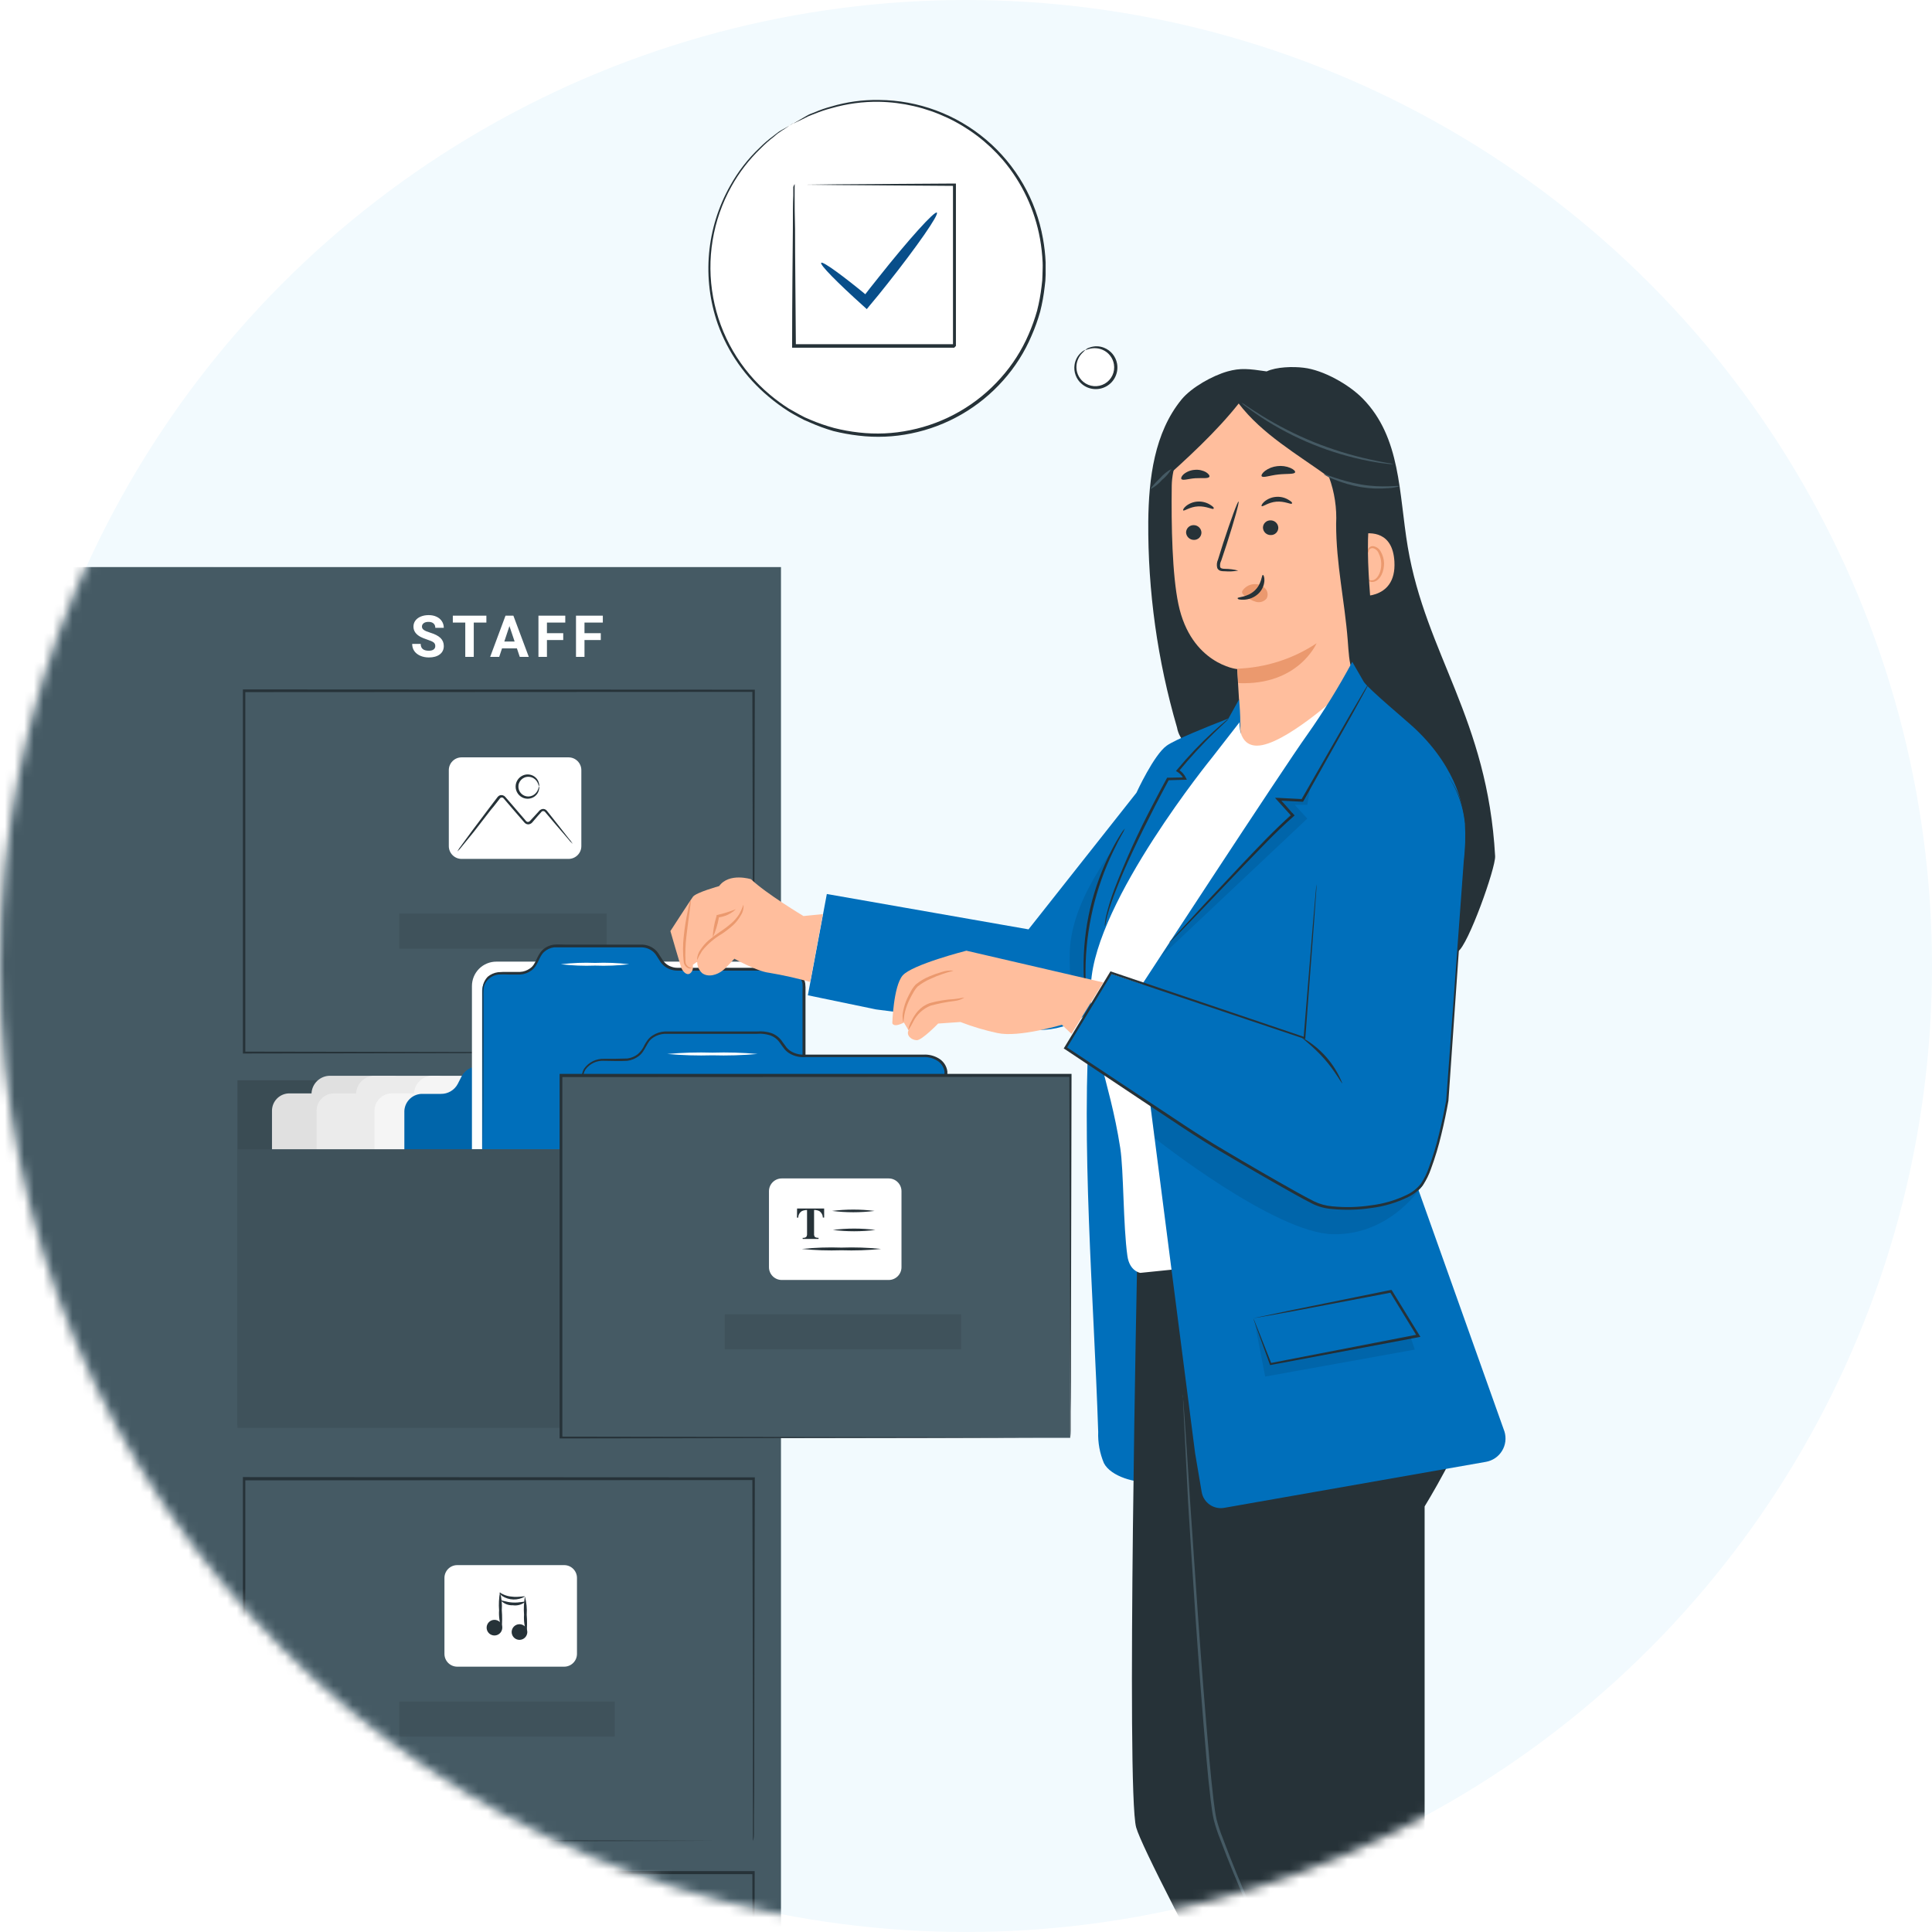 <svg width="200" height="200" viewBox="0 0 200 200" fill="none" xmlns="http://www.w3.org/2000/svg">
<rect width="200" height="200" fill="white"/>
<circle cx="100" cy="100" r="100" fill="#F2FAFE"/>
<mask id="mask0" mask-type="alpha" maskUnits="userSpaceOnUse" x="0" y="0" width="200" height="200">
<circle cx="100" cy="100" r="100" fill="#F2FAFE"/>
</mask>
<g mask="url(#mask0)">
<g opacity="0.3">
<path opacity="0.3" d="M22.103 58.704H0V247.64H22.103V58.704Z" fill="black"/>
</g>
<path d="M80.847 58.704H0V247.64H80.847V58.704Z" fill="#455A64"/>
<path d="M77.943 108.99C77.943 108.99 77.943 108.751 77.943 108.299C77.943 107.847 77.943 107.182 77.943 106.315C77.943 104.564 77.943 102.016 77.943 98.75C77.943 92.228 77.905 82.876 77.884 71.508L77.996 71.62L25.257 71.647L25.395 71.508C25.395 84.924 25.395 97.66 25.395 108.99L25.273 108.863L63.292 108.927L74.134 108.958H77.012H77.756H78.017H77.772H77.044H74.187L63.377 108.996L25.273 109.06H25.145V108.99C25.145 97.66 25.145 84.924 25.145 71.508V71.37H25.289L78.028 71.397H78.139V71.508C78.113 82.903 78.091 92.255 78.081 98.825C78.081 102.075 78.081 104.618 78.049 106.357C78.049 107.214 78.049 107.873 78.049 108.325C78.049 108.778 77.943 108.99 77.943 108.99Z" fill="#263238"/>
<g opacity="0.3">
<path opacity="0.3" d="M62.799 94.569H41.329V98.202H62.799V94.569Z" fill="black"/>
</g>
<path d="M58.856 78.402H47.785C47.054 78.402 46.461 78.995 46.461 79.727V87.589C46.461 88.321 47.054 88.914 47.785 88.914H58.856C59.587 88.914 60.18 88.321 60.18 87.589V79.727C60.18 78.995 59.587 78.402 58.856 78.402Z" fill="white"/>
<path d="M59.287 87.356C59.102 87.199 58.936 87.02 58.792 86.824L57.521 85.35L56.654 84.323L56.42 84.047C56.391 84.014 56.355 83.99 56.313 83.976C56.273 83.962 56.228 83.959 56.186 83.967C56.101 83.967 56.048 84.047 55.952 84.159L55.681 84.456L55.149 85.079C55.097 85.153 55.03 85.215 54.952 85.26C54.873 85.305 54.786 85.332 54.696 85.34C54.597 85.34 54.499 85.312 54.414 85.26C54.373 85.234 54.335 85.201 54.303 85.164L54.228 85.079L53.031 83.696L52.43 82.993L52.132 82.648C52.103 82.609 52.062 82.58 52.015 82.566C51.968 82.552 51.918 82.552 51.872 82.568C51.829 82.583 51.79 82.608 51.76 82.642L51.627 82.818L51.361 83.158C51.191 83.382 51.014 83.6 50.829 83.813L49.047 86.116L47.824 87.616C47.682 87.809 47.521 87.987 47.345 88.148C47.454 87.936 47.586 87.736 47.738 87.552L48.887 85.983L50.622 83.674L51.127 83.01C51.212 82.898 51.303 82.786 51.388 82.669L51.521 82.493C51.586 82.416 51.67 82.357 51.765 82.323C51.86 82.298 51.96 82.3 52.054 82.328C52.148 82.356 52.232 82.41 52.297 82.483L52.595 82.829C52.792 83.057 52.994 83.297 53.202 83.531C53.611 84.004 54.005 84.472 54.393 84.919C54.553 85.148 54.739 85.143 54.925 84.919L55.489 84.308L55.76 84.01C55.851 83.88 55.985 83.787 56.138 83.749C56.222 83.734 56.308 83.74 56.388 83.768C56.468 83.796 56.54 83.844 56.596 83.909L56.83 84.201L57.67 85.265L58.867 86.792C59.025 86.965 59.166 87.154 59.287 87.356Z" fill="#263238"/>
<path d="M55.803 81.424C55.803 81.424 55.771 81.323 55.712 81.163C55.637 80.935 55.489 80.737 55.292 80.6C55.152 80.503 54.991 80.442 54.823 80.421C54.654 80.4 54.483 80.419 54.324 80.477C54.187 80.529 54.063 80.609 53.96 80.713C53.857 80.816 53.778 80.94 53.727 81.077C53.676 81.214 53.656 81.36 53.666 81.506C53.676 81.651 53.718 81.793 53.788 81.921C53.858 82.049 53.954 82.161 54.071 82.249C54.188 82.337 54.322 82.398 54.464 82.43C54.607 82.461 54.754 82.462 54.897 82.432C55.04 82.401 55.175 82.341 55.292 82.254C55.487 82.115 55.634 81.917 55.712 81.69C55.771 81.525 55.781 81.424 55.803 81.424C55.824 81.424 55.845 81.53 55.803 81.717C55.756 81.989 55.612 82.234 55.398 82.408C55.235 82.54 55.041 82.628 54.834 82.664C54.628 82.701 54.416 82.684 54.217 82.616C53.971 82.529 53.758 82.368 53.608 82.155C53.457 81.942 53.376 81.688 53.376 81.427C53.376 81.166 53.457 80.911 53.608 80.698C53.758 80.486 53.971 80.325 54.217 80.238C54.415 80.168 54.628 80.151 54.835 80.187C55.042 80.223 55.236 80.312 55.398 80.445C55.613 80.618 55.757 80.865 55.803 81.137C55.845 81.328 55.803 81.429 55.803 81.424Z" fill="#263238"/>
<g opacity="0.4">
<path opacity="0.4" d="M70.559 111.831H24.582V147.552H70.559V111.831Z" fill="black"/>
</g>
<path d="M51.547 113.187H42.785L42.253 112.31C42.084 112.021 41.842 111.783 41.552 111.616C41.262 111.45 40.933 111.363 40.599 111.363H34.167C33.674 111.362 33.2 111.551 32.842 111.891C32.485 112.231 32.272 112.695 32.247 113.187H29.954C29.477 113.187 29.02 113.377 28.683 113.714C28.346 114.051 28.156 114.509 28.156 114.985V119.443H53.318V114.985C53.318 114.513 53.132 114.06 52.801 113.723C52.469 113.387 52.019 113.194 51.547 113.187Z" fill="#E0E0E0"/>
<path d="M56.133 113.187H47.398L46.866 112.31C46.697 112.021 46.455 111.782 46.165 111.616C45.875 111.45 45.546 111.362 45.212 111.363H38.78C38.288 111.362 37.814 111.552 37.457 111.891C37.1 112.231 36.889 112.695 36.865 113.187H34.567C34.091 113.189 33.635 113.379 33.299 113.716C32.963 114.053 32.774 114.509 32.774 114.985V119.443H57.931V114.985C57.931 114.509 57.741 114.051 57.404 113.714C57.067 113.377 56.61 113.187 56.133 113.187Z" fill="#EBEBEB"/>
<path d="M62.133 113.187H53.393L52.861 112.31C52.69 112.021 52.448 111.783 52.157 111.617C51.866 111.451 51.536 111.363 51.202 111.363H44.775C44.283 111.362 43.809 111.552 43.452 111.891C43.096 112.231 42.884 112.695 42.86 113.187H40.568C40.091 113.187 39.633 113.377 39.296 113.714C38.959 114.051 38.77 114.509 38.77 114.985V119.443H63.926V114.985C63.926 114.509 63.737 114.053 63.401 113.716C63.065 113.379 62.609 113.189 62.133 113.187Z" fill="#F5F5F5"/>
<path d="M41.86 136.428V115.006C41.882 114.516 42.098 114.055 42.46 113.724C42.822 113.392 43.301 113.219 43.791 113.24H45.637C45.996 113.246 46.349 113.153 46.658 112.971C46.967 112.789 47.219 112.525 47.387 112.208L47.786 111.421C47.956 111.106 48.209 110.843 48.518 110.662C48.826 110.481 49.179 110.389 49.536 110.394H58.298C58.626 110.389 58.95 110.467 59.241 110.619C59.532 110.771 59.78 110.994 59.963 111.267L60.394 111.932C60.577 112.203 60.824 112.425 61.114 112.578C61.403 112.73 61.726 112.808 62.054 112.804H73.225C73.715 112.782 74.194 112.956 74.556 113.287C74.918 113.619 75.134 114.08 75.156 114.57V136.428H41.86Z" fill="#006FBB"/>
<g opacity="0.3">
<path opacity="0.3" d="M41.86 136.428V115.006C41.882 114.516 42.098 114.055 42.46 113.724C42.822 113.392 43.301 113.219 43.791 113.24H45.637C45.996 113.246 46.349 113.153 46.658 112.971C46.967 112.789 47.219 112.525 47.387 112.208L47.786 111.421C47.956 111.106 48.209 110.843 48.518 110.662C48.826 110.481 49.179 110.389 49.536 110.394H58.298C58.626 110.389 58.95 110.467 59.241 110.619C59.532 110.771 59.78 110.994 59.963 111.267L60.394 111.932C60.577 112.203 60.824 112.425 61.114 112.578C61.403 112.73 61.726 112.808 62.054 112.804H73.225C73.715 112.782 74.194 112.956 74.556 113.287C74.918 113.619 75.134 114.08 75.156 114.57V136.428H41.86Z" fill="black"/>
</g>
<path d="M48.855 118.98V102.075C48.855 101.743 48.92 101.414 49.046 101.107C49.173 100.8 49.359 100.521 49.594 100.286C49.829 100.052 50.108 99.865 50.414 99.739C50.721 99.612 51.05 99.547 51.382 99.548H78.326C78.996 99.548 79.639 99.814 80.113 100.288C80.587 100.762 80.853 101.405 80.853 102.075V118.512L48.855 118.98Z" fill="white"/>
<path d="M49.908 123.917V102.5C49.93 102.01 50.146 101.548 50.508 101.216C50.87 100.884 51.349 100.709 51.839 100.729H53.675C54.033 100.736 54.387 100.643 54.697 100.462C55.006 100.281 55.26 100.018 55.43 99.702L55.824 98.915C55.993 98.599 56.247 98.335 56.557 98.153C56.866 97.971 57.22 97.877 57.579 97.883H66.341C66.668 97.879 66.991 97.957 67.281 98.11C67.57 98.262 67.818 98.484 68 98.755L68.431 99.42C68.614 99.694 68.862 99.916 69.152 100.069C69.443 100.221 69.768 100.298 70.096 100.293H81.267C81.757 100.271 82.236 100.445 82.598 100.776C82.96 101.107 83.176 101.569 83.198 102.059V123.917H49.908Z" fill="#006FBB"/>
<path d="M49.908 123.917H50.073H50.547H52.371L59.218 123.885L83.204 123.821L83.076 123.949C83.076 120.363 83.076 116.56 83.076 112.586C83.076 110.602 83.076 108.575 83.076 106.517V102.607C83.092 102.352 83.092 102.096 83.076 101.841C83.032 101.599 82.934 101.371 82.79 101.173C82.645 100.975 82.457 100.812 82.241 100.697C82.041 100.586 81.823 100.513 81.597 100.479C81.36 100.463 81.122 100.463 80.884 100.479H70.165C69.919 100.484 69.675 100.446 69.442 100.367C68.971 100.219 68.57 99.906 68.314 99.484L67.947 98.909C67.834 98.731 67.69 98.574 67.521 98.447C67.182 98.194 66.769 98.061 66.346 98.069H58.579C58.17 98.069 57.733 98.069 57.361 98.069C56.979 98.115 56.62 98.279 56.334 98.537C55.77 99.021 55.712 100 54.978 100.484C54.642 100.726 54.242 100.865 53.829 100.883H52.674C52.306 100.861 51.936 100.861 51.568 100.883C51.22 100.93 50.894 101.076 50.626 101.303C50.364 101.522 50.178 101.818 50.094 102.149C50.046 102.493 50.03 102.84 50.047 103.186C50.047 104.584 50.047 105.928 50.047 107.219C50.047 112.363 50.009 116.528 49.993 119.422C49.993 120.858 49.993 121.981 49.993 122.757C49.993 123.13 49.993 123.422 49.993 123.63C49.993 123.837 49.993 123.933 49.993 123.933C49.993 123.933 49.993 123.837 49.993 123.646C49.993 123.454 49.993 123.162 49.993 122.795C49.993 122.023 49.993 120.911 49.993 119.486C49.993 116.587 49.961 112.411 49.94 107.251C49.94 105.958 49.94 104.591 49.94 103.192C49.92 102.826 49.936 102.459 49.988 102.096C50.049 101.727 50.222 101.385 50.483 101.117C50.786 100.863 51.155 100.699 51.547 100.644C51.927 100.612 52.309 100.601 52.69 100.612H53.834C54.202 100.595 54.557 100.471 54.855 100.255C55.504 99.846 55.531 98.936 56.185 98.319C56.508 98.027 56.913 97.842 57.345 97.787C57.781 97.75 58.175 97.787 58.595 97.787H66.362C66.842 97.774 67.313 97.924 67.697 98.213C67.892 98.358 68.058 98.538 68.186 98.745L68.559 99.319C68.783 99.687 69.132 99.961 69.543 100.09C69.748 100.16 69.964 100.192 70.181 100.186H80.895C81.147 100.174 81.4 100.183 81.65 100.213C81.91 100.251 82.16 100.336 82.39 100.463C82.641 100.599 82.859 100.791 83.026 101.023C83.194 101.255 83.307 101.522 83.358 101.803C83.385 102.072 83.394 102.342 83.385 102.612V112.554C83.385 116.528 83.385 120.332 83.385 123.917V124.045H83.257L59.191 123.981L52.371 123.949H50.573H50.11L49.908 123.917Z" fill="#263238"/>
<path d="M65.134 99.819C63.96 99.956 62.777 100.003 61.596 99.958C60.415 100.002 59.233 99.956 58.059 99.819C59.232 99.679 60.415 99.633 61.596 99.681C62.777 99.633 63.96 99.679 65.134 99.819Z" fill="white"/>
<path d="M60.272 132.929V111.496C60.272 110.523 61.25 109.73 62.458 109.73H64.543C64.933 109.744 65.321 109.657 65.668 109.477C66.014 109.297 66.309 109.03 66.522 108.703L66.974 107.927C67.188 107.599 67.482 107.333 67.829 107.153C68.175 106.973 68.563 106.886 68.953 106.9H78.853C79.213 106.889 79.571 106.962 79.898 107.113C80.225 107.265 80.512 107.49 80.736 107.772L81.22 108.437C81.445 108.718 81.731 108.942 82.057 109.094C82.382 109.245 82.739 109.319 83.098 109.31H95.7C96.908 109.31 97.881 110.102 97.881 111.076V132.929H60.272Z" fill="#006FBB"/>
<path d="M60.271 132.928H60.462H60.994H63.069L70.836 132.891L97.896 132.833L97.769 132.96C97.769 129.332 97.769 125.513 97.769 121.582C97.769 119.614 97.769 117.61 97.769 115.571V112.448C97.769 111.943 97.769 111.384 97.769 110.911C97.731 110.673 97.64 110.448 97.503 110.251C97.365 110.054 97.185 109.89 96.976 109.772C96.541 109.515 96.038 109.396 95.534 109.432H83.299C82.783 109.462 82.269 109.346 81.815 109.097C81.585 108.973 81.381 108.807 81.214 108.607C81.049 108.4 80.921 108.214 80.773 108.011C80.525 107.617 80.15 107.32 79.709 107.171C79.267 107.034 78.803 106.984 78.341 107.022H68.803C68.393 107.041 67.995 107.168 67.649 107.389C67.478 107.498 67.328 107.634 67.202 107.793C67.085 107.964 66.978 108.141 66.883 108.325C66.777 108.511 66.681 108.687 66.564 108.857C66.442 109.042 66.289 109.203 66.112 109.336C65.766 109.595 65.359 109.76 64.931 109.815C64.085 109.868 63.335 109.815 62.516 109.815C62.147 109.793 61.779 109.865 61.445 110.023C61.112 110.181 60.823 110.42 60.606 110.719C60.418 111.023 60.338 111.38 60.377 111.735V112.831C60.377 113.554 60.377 114.262 60.377 114.959C60.377 120.486 60.335 124.954 60.324 128.061C60.324 129.604 60.324 130.811 60.297 131.636C60.297 132.04 60.297 132.354 60.297 132.572C60.297 132.79 60.297 132.902 60.297 132.902C60.297 132.902 60.297 132.801 60.297 132.593C60.297 132.386 60.297 132.061 60.297 131.678C60.297 130.854 60.297 129.657 60.271 128.12C60.271 125.008 60.239 120.523 60.218 114.985C60.218 114.289 60.218 113.576 60.218 112.858V111.751C60.179 111.356 60.269 110.959 60.473 110.618C60.709 110.289 61.025 110.023 61.39 109.847C61.755 109.67 62.158 109.588 62.564 109.607C63.34 109.607 64.159 109.607 64.947 109.575C65.333 109.524 65.7 109.374 66.011 109.139C66.317 108.876 66.558 108.547 66.718 108.176C66.822 107.993 66.936 107.815 67.059 107.644C67.198 107.466 67.367 107.312 67.559 107.192C67.939 106.944 68.377 106.801 68.83 106.777H74.192H78.384C78.876 106.735 79.371 106.791 79.842 106.942C80.325 107.112 80.738 107.44 81.012 107.873C81.156 108.065 81.299 108.272 81.438 108.453C81.588 108.625 81.769 108.769 81.969 108.879C82.385 109.103 82.855 109.206 83.326 109.176H95.561C96.119 109.139 96.675 109.27 97.157 109.554C97.402 109.695 97.612 109.89 97.771 110.124C97.929 110.358 98.032 110.625 98.072 110.905C98.072 111.437 98.072 111.969 98.072 112.469V121.56C98.072 125.508 98.072 129.311 98.072 132.939V133.067H97.944L70.814 133.003L63.016 132.928H60.968H60.436H60.271Z" fill="#263238"/>
<path d="M78.422 109.107C76.869 109.244 75.31 109.291 73.752 109.246C72.193 109.291 70.634 109.244 69.081 109.107C70.634 108.967 72.193 108.921 73.752 108.969C75.31 108.921 76.87 108.967 78.422 109.107Z" fill="white"/>
<path d="M58.042 118.97H24.582V147.813H58.042V118.97Z" fill="#455A64"/>
<g opacity="0.3">
<path opacity="0.3" d="M58.042 118.97H24.582V147.813H58.042V118.97Z" fill="black"/>
</g>
<path d="M110.786 111.363H58.042V148.845H110.786V111.363Z" fill="#455A64"/>
<path d="M110.786 148.839C110.786 148.839 110.786 148.605 110.786 148.153C110.786 147.701 110.786 147.031 110.786 146.164C110.786 144.419 110.786 141.865 110.76 138.605C110.76 132.083 110.722 122.726 110.701 111.363L110.813 111.475L58.074 111.501L58.213 111.363C58.213 124.779 58.213 137.509 58.213 148.839L58.085 148.717L96.104 148.776L106.946 148.813H109.823H110.829H110.584H109.855H106.999L96.189 148.845L58.085 148.909H57.931V148.781C57.931 137.45 57.931 124.72 57.931 111.304V111.166H58.074H110.813H110.925V111.283C110.898 122.678 110.877 132.03 110.866 138.594C110.866 141.844 110.866 144.387 110.834 146.126C110.834 146.988 110.834 147.643 110.834 148.095C110.834 148.547 110.786 148.839 110.786 148.839Z" fill="#263238"/>
<g opacity="0.3">
<path opacity="0.3" d="M99.498 136.051H75.027V139.685H99.498V136.051Z" fill="black"/>
</g>
<path d="M91.997 121.992H80.927C80.196 121.992 79.603 122.585 79.603 123.316V131.179C79.603 131.91 80.196 132.503 80.927 132.503H91.997C92.729 132.503 93.322 131.91 93.322 131.179V123.316C93.322 122.585 92.729 121.992 91.997 121.992Z" fill="white"/>
<path d="M82.513 125.104H85.316V126.045H85.183C85.179 125.91 85.143 125.777 85.077 125.659C85.011 125.54 84.918 125.439 84.805 125.364C84.639 125.288 84.457 125.251 84.273 125.258V127.71C84.258 127.83 84.288 127.952 84.359 128.051C84.471 128.122 84.604 128.152 84.736 128.136V128.258H83.092V128.141C83.219 128.157 83.348 128.127 83.454 128.056C83.526 127.958 83.558 127.836 83.545 127.715V125.263C83.362 125.258 83.18 125.295 83.013 125.369C82.896 125.441 82.801 125.541 82.734 125.66C82.668 125.78 82.634 125.914 82.635 126.05H82.502L82.513 125.104Z" fill="#263238"/>
<path d="M90.535 125.354C89.074 125.538 87.596 125.538 86.136 125.354C87.596 125.169 89.074 125.169 90.535 125.354Z" fill="#263238"/>
<path d="M90.625 127.322C89.163 127.506 87.683 127.506 86.221 127.322C87.683 127.137 89.163 127.137 90.625 127.322Z" fill="#263238"/>
<path d="M91.21 129.29C89.847 129.427 88.477 129.473 87.108 129.428C85.74 129.473 84.369 129.427 83.007 129.29C84.369 129.15 85.74 129.104 87.108 129.152C88.477 129.104 89.847 129.15 91.21 129.29Z" fill="#263238"/>
<path d="M77.943 190.587C77.943 190.587 77.943 190.348 77.943 189.896C77.943 189.444 77.943 188.773 77.943 187.906C77.943 186.162 77.943 183.608 77.943 180.347C77.943 173.825 77.905 164.468 77.884 153.106L77.996 153.217L25.257 153.244L25.395 153.106C25.395 166.522 25.395 179.257 25.395 190.587L25.273 190.46L63.292 190.524L74.134 190.556H77.012H77.756H78.017H77.044H74.187L63.377 190.587L25.273 190.651H25.145V190.529C25.145 179.198 25.145 166.463 25.145 153.047V152.909H25.289L78.028 152.935H78.139V153.047C78.113 164.442 78.091 173.82 78.081 180.358C78.081 183.613 78.081 186.156 78.049 187.896C78.049 188.752 78.049 189.412 78.049 189.864C78.049 190.316 77.943 190.587 77.943 190.587Z" fill="#263238"/>
<g opacity="0.3">
<path opacity="0.3" d="M63.639 176.145H41.329V179.778H63.639V176.145Z" fill="black"/>
</g>
<path d="M58.404 162.021H47.333C46.602 162.021 46.009 162.615 46.009 163.346V171.208C46.009 171.94 46.602 172.533 47.333 172.533H58.404C59.135 172.533 59.728 171.94 59.728 171.208V163.346C59.728 162.615 59.135 162.021 58.404 162.021Z" fill="white"/>
<path d="M51.914 168.847C51.844 168.992 51.731 169.113 51.592 169.194C51.453 169.275 51.292 169.313 51.131 169.302C50.97 169.291 50.816 169.232 50.688 169.133C50.561 169.034 50.466 168.899 50.416 168.745C50.367 168.592 50.364 168.427 50.408 168.272C50.453 168.116 50.543 167.978 50.667 167.875C50.791 167.771 50.943 167.707 51.103 167.691C51.264 167.674 51.426 167.706 51.568 167.783C51.753 167.88 51.892 168.046 51.956 168.245C52.021 168.443 52.006 168.659 51.914 168.847Z" fill="#263238"/>
<path d="M51.935 168.57C51.714 167.972 51.622 167.334 51.664 166.698C51.616 166.068 51.648 165.436 51.76 164.814C51.928 165.425 51.99 166.06 51.946 166.692C51.997 167.317 51.993 167.946 51.935 168.57Z" fill="#263238"/>
<path d="M54.339 165.272C53.979 165.482 53.567 165.589 53.15 165.578C52.733 165.568 52.327 165.441 51.977 165.213C51.759 165.048 51.701 164.878 51.733 164.862C51.765 164.846 51.871 164.947 52.089 165.048C52.368 165.181 52.669 165.26 52.977 165.282C53.712 165.378 54.313 165.187 54.339 165.272Z" fill="#263238"/>
<path d="M54.494 169.32C54.42 169.462 54.306 169.579 54.166 169.656C54.026 169.733 53.866 169.767 53.707 169.753C53.548 169.74 53.396 169.679 53.271 169.579C53.146 169.479 53.054 169.345 53.006 169.192C52.957 169.04 52.955 168.876 53 168.723C53.044 168.569 53.133 168.432 53.255 168.329C53.378 168.226 53.528 168.162 53.687 168.144C53.846 168.126 54.006 168.156 54.148 168.23C54.243 168.278 54.327 168.345 54.396 168.426C54.465 168.507 54.517 168.601 54.549 168.703C54.581 168.804 54.593 168.911 54.584 169.017C54.574 169.123 54.544 169.226 54.494 169.32Z" fill="#263238"/>
<path d="M54.514 169.028C54.297 168.429 54.206 167.791 54.248 167.155C54.201 166.526 54.231 165.894 54.339 165.272C54.507 165.883 54.57 166.518 54.525 167.15C54.576 167.775 54.572 168.403 54.514 169.028Z" fill="#263238"/>
<path d="M54.372 165.825C54.194 165.97 53.987 166.076 53.765 166.136C53.544 166.196 53.312 166.21 53.085 166.176C52.856 166.188 52.627 166.15 52.414 166.066C52.201 165.981 52.009 165.852 51.851 165.687C51.888 165.617 52.414 165.862 53.101 165.894C53.787 165.926 54.34 165.745 54.372 165.825Z" fill="#263238"/>
<path d="M77.943 231.378C77.943 231.378 77.943 231.139 77.943 230.687C77.943 230.235 77.943 229.57 77.943 228.703C77.943 226.958 77.943 224.404 77.943 221.138C77.943 214.616 77.906 205.264 77.884 193.896L77.996 194.008L25.258 194.035L25.396 193.896C25.396 207.313 25.396 220.048 25.396 231.378L25.273 231.251L63.293 231.315L74.134 231.347H77.012H77.757H77.028H74.171L63.362 231.378L25.258 231.442H25.13V231.315C25.13 219.984 25.13 207.249 25.13 193.833V193.694H25.273H78.012H78.124V193.806C78.097 205.201 78.076 214.579 78.065 221.122C78.065 224.372 78.065 226.915 78.033 228.655C78.033 229.511 78.033 230.171 78.033 230.623C78.033 231.075 77.943 231.378 77.943 231.378Z" fill="#263238"/>
<path d="M154.775 88.627C153.983 74.381 147.615 67.758 145.732 56.624C144.796 51.033 145.035 45.309 141.072 41.261C139.646 39.803 136.986 38.303 134.96 38.069C133.853 37.931 132.13 37.973 131.124 38.447C129.246 38.17 128.406 38.08 127.081 38.447C125.523 38.888 123.358 40.09 122.32 41.346C119.496 44.793 118.916 49.533 118.868 53.991C118.819 61.201 119.821 68.379 121.842 75.301C121.961 75.982 122.312 76.6 122.836 77.051C123.443 77.466 124.251 77.386 124.964 77.269C127.707 76.835 130.401 76.133 133.007 75.173C133.382 75.072 133.731 74.89 134.029 74.641C134.747 73.907 134.444 72.694 134.114 71.721L141.333 65.545C140.854 69.843 139.471 73.987 138.859 78.264C138.145 83.389 138.544 88.607 140.029 93.563C142.83 92.977 145.716 92.912 148.541 93.372C149.216 93.478 150.317 98.835 150.919 98.5C151.961 97.909 154.844 89.839 154.775 88.627Z" fill="#263238"/>
<path d="M129.155 41.489L131.203 41.261L139.023 44.41C139.572 44.441 140.089 44.676 140.471 45.071C140.853 45.465 141.073 45.989 141.087 46.538L141.018 72.024C141.104 73.671 140.617 75.297 139.64 76.626L138.539 78.078C136.034 81.381 130.884 81.11 128.9 77.466C128.78 77.259 128.688 77.037 128.623 76.806C128.572 76.619 128.533 76.429 128.506 76.237C128.29 74.975 128.208 73.692 128.262 72.412C128.123 70.157 128.076 69.221 128.076 69.258C128.076 69.295 123.288 68.726 121.99 62.555C121.346 59.496 121.245 54.432 121.298 50.288C121.346 46.548 124.549 41.484 129.155 41.489Z" fill="#FFBE9D"/>
<path d="M122.782 55.124C122.793 55.331 122.883 55.526 123.034 55.668C123.184 55.811 123.384 55.89 123.591 55.89C123.692 55.893 123.794 55.875 123.888 55.838C123.983 55.801 124.07 55.746 124.143 55.675C124.215 55.604 124.273 55.519 124.313 55.425C124.352 55.331 124.373 55.231 124.373 55.129C124.365 54.922 124.276 54.727 124.126 54.584C123.976 54.441 123.777 54.361 123.57 54.363C123.468 54.36 123.366 54.378 123.271 54.415C123.176 54.452 123.089 54.507 123.016 54.578C122.943 54.649 122.884 54.734 122.844 54.827C122.804 54.921 122.783 55.022 122.782 55.124Z" fill="#263238"/>
<path d="M130.74 54.623C130.747 54.832 130.836 55.029 130.987 55.172C131.139 55.316 131.34 55.394 131.549 55.389C131.65 55.392 131.751 55.375 131.845 55.338C131.94 55.302 132.026 55.247 132.099 55.176C132.171 55.106 132.23 55.022 132.269 54.929C132.309 54.836 132.33 54.735 132.331 54.634C132.324 54.427 132.236 54.23 132.086 54.087C131.935 53.944 131.735 53.865 131.528 53.868C131.426 53.865 131.325 53.882 131.229 53.918C131.134 53.954 131.048 54.009 130.974 54.08C130.901 54.15 130.842 54.234 130.802 54.328C130.762 54.421 130.741 54.522 130.74 54.623Z" fill="#263238"/>
<path d="M122.49 52.836C122.591 52.937 123.171 52.458 124.028 52.421C124.884 52.384 125.533 52.772 125.623 52.666C125.714 52.559 125.56 52.432 125.278 52.251C124.894 52.012 124.447 51.897 123.996 51.921C123.551 51.944 123.125 52.106 122.777 52.384C122.517 52.602 122.437 52.794 122.49 52.836Z" fill="#263238"/>
<path d="M130.608 52.395C130.714 52.49 131.278 52.001 132.135 51.932C132.991 51.863 133.646 52.246 133.731 52.134C133.816 52.022 133.662 51.905 133.369 51.73C132.982 51.498 132.531 51.396 132.082 51.437C131.637 51.473 131.214 51.648 130.874 51.937C130.629 52.161 130.555 52.352 130.608 52.395Z" fill="#263238"/>
<path d="M128.182 59.066C127.723 58.949 127.251 58.889 126.778 58.885C126.56 58.885 126.352 58.842 126.31 58.693C126.276 58.469 126.315 58.239 126.421 58.039C126.602 57.507 126.788 56.938 126.985 56.342C127.762 53.932 128.315 51.953 128.214 51.921C128.113 51.889 127.411 53.82 126.618 56.236L126.086 57.938C125.959 58.209 125.932 58.516 126.012 58.805C126.047 58.881 126.099 58.947 126.165 58.999C126.231 59.051 126.307 59.086 126.389 59.103C126.511 59.13 126.637 59.141 126.762 59.135C127.236 59.177 127.714 59.154 128.182 59.066Z" fill="#263238"/>
<path d="M128.098 69.221C131.019 69.118 133.854 68.209 136.29 66.593C136.29 66.593 134.417 70.987 128.183 70.716L128.098 69.221Z" fill="#EB996E"/>
<path d="M128.645 61.113C128.797 60.899 129.002 60.728 129.239 60.615C129.477 60.503 129.739 60.453 130.001 60.47C130.19 60.477 130.376 60.522 130.547 60.604C130.718 60.685 130.871 60.801 130.996 60.943C131.119 61.079 131.197 61.249 131.219 61.431C131.241 61.614 131.206 61.798 131.118 61.959C130.986 62.117 130.812 62.233 130.615 62.293C130.419 62.353 130.209 62.356 130.012 62.3C129.599 62.177 129.216 61.973 128.884 61.698C128.783 61.637 128.696 61.556 128.629 61.459C128.596 61.412 128.579 61.356 128.579 61.299C128.579 61.242 128.596 61.187 128.629 61.14" fill="#EB996E"/>
<path d="M130.73 59.518C130.592 59.518 130.634 60.443 129.874 61.145C129.113 61.848 128.118 61.789 128.118 61.922C128.118 62.055 128.347 62.092 128.767 62.082C129.311 62.061 129.831 61.85 130.235 61.486C130.622 61.134 130.856 60.646 130.89 60.124C130.906 59.752 130.81 59.518 130.73 59.518Z" fill="#263238"/>
<path d="M130.607 49.294C130.735 49.501 131.448 49.214 132.342 49.118C133.235 49.022 134.007 49.118 134.071 48.884C134.097 48.778 133.927 48.591 133.586 48.443C133.155 48.261 132.683 48.197 132.219 48.256C131.759 48.305 131.32 48.475 130.948 48.751C130.666 48.974 130.549 49.193 130.607 49.294Z" fill="#263238"/>
<path d="M122.299 49.591C122.458 49.783 123.038 49.549 123.746 49.506C124.453 49.464 125.06 49.57 125.192 49.357C125.246 49.256 125.139 49.07 124.868 48.895C124.508 48.686 124.091 48.597 123.676 48.639C123.26 48.666 122.862 48.822 122.538 49.086C122.299 49.299 122.235 49.501 122.299 49.591Z" fill="#263238"/>
<path d="M139.854 56.975C139.854 56.518 140.311 55.379 140.763 55.305C141.971 55.055 144.173 55.044 144.349 58.135C144.588 62.359 140.295 61.726 140.279 61.609C140.263 61.492 139.949 58.571 139.854 56.975Z" fill="#FFBE9D"/>
<path d="M141.502 59.932C141.502 59.932 141.577 59.98 141.704 60.028C141.875 60.097 142.066 60.097 142.236 60.028C142.673 59.837 143.008 59.108 142.986 58.342C142.981 57.971 142.89 57.607 142.72 57.278C142.672 57.149 142.594 57.033 142.492 56.941C142.391 56.848 142.268 56.782 142.135 56.746C142.049 56.729 141.959 56.743 141.882 56.785C141.804 56.827 141.744 56.894 141.71 56.975C141.662 57.097 141.71 57.177 141.672 57.188C141.635 57.198 141.577 57.118 141.598 56.943C141.618 56.838 141.672 56.742 141.752 56.672C141.806 56.623 141.869 56.587 141.938 56.564C142.007 56.541 142.079 56.532 142.151 56.538C142.326 56.565 142.492 56.635 142.633 56.742C142.774 56.849 142.887 56.989 142.96 57.15C143.16 57.507 143.269 57.907 143.279 58.315C143.279 59.166 142.912 59.991 142.311 60.198C142.199 60.239 142.08 60.253 141.962 60.24C141.844 60.227 141.73 60.188 141.63 60.124C141.513 60.05 141.486 59.943 141.502 59.932Z" fill="#EB996E"/>
<path d="M142.125 50.645C142.422 48.958 141.789 46.596 141.353 44.953C140.921 43.584 140.026 42.408 138.821 41.628C136.965 40.296 134.72 39.619 132.438 39.702L131.592 39.979C130.342 39.878 129.006 40.144 128.32 41.154V40.021C126.043 40.303 124.064 41.809 122.74 43.681C121.415 45.554 120.687 47.767 120.08 49.98C122.873 47.479 125.9 44.719 128.23 41.772C130.671 44.963 134.289 47.017 137.587 49.405C138.153 50.957 138.401 52.607 138.316 54.257C138.316 58.406 139.193 62.156 139.518 66.3C139.704 68.689 139.688 70.731 142.13 70.524C142.444 62.874 140.811 58.161 142.125 50.645Z" fill="#263238"/>
<path d="M144.901 50.32C144.522 50.45 144.126 50.522 143.726 50.533C142.767 50.617 141.802 50.58 140.853 50.421C139.907 50.254 138.982 49.986 138.092 49.623C137.714 49.497 137.356 49.318 137.028 49.091C137.066 49.001 138.72 49.772 140.901 50.155C143.082 50.538 144.891 50.224 144.901 50.32Z" fill="#455A64"/>
<path d="M144.258 48.054C144.032 48.06 143.806 48.046 143.583 48.011C143.146 47.969 142.519 47.879 141.758 47.735C137.757 46.966 133.946 45.421 130.539 43.187C129.895 42.756 129.379 42.383 129.039 42.123C128.845 41.997 128.666 41.849 128.507 41.681C128.71 41.781 128.902 41.9 129.081 42.038C129.443 42.282 129.97 42.623 130.624 43.032C132.34 44.09 134.141 45.005 136.007 45.767C137.877 46.519 139.806 47.117 141.774 47.554C142.529 47.719 143.146 47.841 143.577 47.916C143.809 47.934 144.038 47.98 144.258 48.054Z" fill="#455A64"/>
<path d="M121.272 48.544C121.019 48.977 120.689 49.361 120.298 49.676C119.97 50.058 119.575 50.377 119.133 50.618C119.08 50.56 119.516 50.054 120.107 49.48C120.435 49.099 120.829 48.782 121.272 48.544Z" fill="#455A64"/>
<path d="M128.15 76.599C128.623 75.775 128.267 72.402 128.267 72.402L127.171 74.375C124.857 75.274 121.676 76.556 120.787 77.184C119.452 78.12 117.643 82.068 117.643 82.068L106.472 96.207L85.593 92.547L83.63 103.032L90.684 104.495L103.089 106.091C106.573 106.841 109.962 107.118 112.664 104.83L112.85 104.468C111.866 118.565 113.223 134.109 113.686 148.228C113.645 149.336 113.847 150.439 114.276 151.462C114.989 152.856 117.627 153.59 119.175 153.382C120.723 153.175 120.239 152.185 120.564 150.659C120.745 149.823 119.963 148.664 119.862 147.818C118.34 135.547 116.821 123.279 115.303 111.012C115.255 110.256 115.202 109.554 115.149 108.932C114.617 102.447 114.537 100.697 114.824 97.728C115.271 93.148 124.958 82.169 128.15 76.599Z" fill="#006FBB"/>
<path d="M116.447 85.759C116.364 85.983 116.257 86.197 116.128 86.398C115.904 86.791 115.596 87.376 115.25 88.111C113.398 91.943 112.416 96.137 112.372 100.394C112.372 101.207 112.372 101.867 112.398 102.319C112.426 102.556 112.426 102.795 112.398 103.032C112.343 102.802 112.307 102.567 112.292 102.33C112.22 101.687 112.181 101.041 112.175 100.394C112.142 98.246 112.372 96.102 112.861 94.01C113.354 91.926 114.097 89.909 115.074 88.004C115.366 87.426 115.687 86.863 116.037 86.318C116.155 86.119 116.292 85.932 116.447 85.759Z" fill="#263238"/>
<g opacity="0.3">
<path opacity="0.3" d="M114.989 88.201C113.361 90.557 111.856 93.089 111.138 95.877C110.42 98.664 110.872 100.244 110.808 103.17L112.484 103.548C112.111 98.303 112.287 94.84 114.989 88.201Z" fill="black"/>
</g>
<path d="M114.378 95.877C114.366 95.786 114.366 95.693 114.378 95.601C114.41 95.425 114.426 95.154 114.506 94.819C114.731 93.874 115.017 92.945 115.362 92.037C116.513 89.053 117.838 86.14 119.331 83.312C119.82 82.366 120.304 81.451 120.783 80.578L120.82 80.509H120.9L122.661 80.477L122.544 80.658C122.397 80.338 122.158 80.069 121.858 79.887L121.735 79.807L121.831 79.701C122.999 78.294 124.26 76.968 125.608 75.732C126.097 75.285 126.496 74.945 126.773 74.716C126.908 74.589 127.056 74.477 127.214 74.381C127.099 74.525 126.969 74.657 126.826 74.775L125.709 75.838C124.405 77.105 123.175 78.444 122.022 79.849L121.991 79.668C122.336 79.874 122.611 80.18 122.778 80.546L122.863 80.722H122.666L120.905 80.77L121.017 80.701C120.549 81.568 120.065 82.483 119.575 83.43C117.868 86.754 116.426 89.813 115.543 92.095C115.183 92.99 114.872 93.905 114.612 94.835C114.469 95.505 114.405 95.877 114.378 95.877Z" fill="#263238"/>
<path d="M117.729 130.114C117.729 130.114 116.569 185.337 117.612 189.162C118.654 192.987 139.997 232.07 139.997 232.07L152.875 225.745L135.799 184.475L139.566 131.412L117.729 130.114Z" fill="#263238"/>
<path d="M145.97 127.029C145.97 127.029 153.375 139.12 152.067 146.371C151.535 149.345 147.476 155.946 147.476 155.946V191.338L150.604 238.597H135.597L129.144 196.923C129.144 196.923 126.884 193.098 126.017 189.8C125.149 186.502 122.325 147.477 122.325 147.477L117.835 131.609L145.97 127.029Z" fill="#263238"/>
<path d="M144.369 133.211C144.258 133.382 144.122 133.536 143.965 133.668C143.57 134.062 143.139 134.418 142.678 134.732C141.15 135.765 139.372 136.368 137.53 136.476C135.689 136.585 133.853 136.196 132.214 135.349C131.72 135.097 131.249 134.799 130.81 134.461C130.641 134.347 130.489 134.211 130.357 134.056C130.389 134.014 131.054 134.588 132.299 135.168C133.925 135.944 135.721 136.292 137.519 136.179C139.316 136.067 141.055 135.497 142.571 134.524C143.742 133.812 144.332 133.173 144.369 133.211Z" fill="#455A64"/>
<path d="M122.453 144.323C122.461 144.388 122.461 144.454 122.453 144.52C122.453 144.663 122.48 144.849 122.501 145.089C122.538 145.621 122.597 146.35 122.666 147.296C122.794 149.227 122.985 151.994 123.198 155.403C123.677 162.244 124.262 171.708 125.193 182.129C125.32 183.55 125.464 184.954 125.624 186.321C125.714 187.007 125.789 187.693 125.937 188.337C126.107 188.984 126.316 189.621 126.565 190.242C127.491 192.736 128.48 195.093 129.427 197.295V197.327C130.427 203.743 131.273 209.174 131.874 213.015L132.598 217.467C132.688 217.973 132.757 218.361 132.81 218.643C132.864 218.925 132.901 219.042 132.896 219.047C132.843 218.92 132.8 218.788 132.768 218.654C132.709 218.388 132.619 217.999 132.518 217.483C132.316 216.457 132.05 214.951 131.72 213.041C131.066 209.222 130.188 203.796 129.177 197.365V197.396C128.22 195.194 127.225 192.838 126.289 190.337C126.037 189.709 125.826 189.066 125.656 188.412C125.496 187.725 125.421 187.044 125.331 186.358C125.166 184.98 125.022 183.576 124.9 182.156C123.985 171.724 123.416 162.26 122.985 155.414L122.581 147.291C122.533 146.344 122.496 145.605 122.474 145.083C122.474 144.844 122.474 144.653 122.474 144.509C122.461 144.448 122.454 144.385 122.453 144.323Z" fill="#455A64"/>
<path d="M128.315 74.769C128.315 74.769 128.155 77.189 130.124 77.189C132.89 77.189 138.688 71.87 138.688 71.87L127.517 98.531V130.8L118.043 131.768C118.043 131.768 116.931 131.609 116.708 130.013C116.266 126.89 116.33 121.198 115.968 118.842C114.84 111.554 112.627 107.585 112.941 101.819C113.404 93.239 125.48 78.413 125.48 78.413L128.315 74.769Z" fill="white"/>
<path d="M139.986 68.513C138.584 71.125 137.025 73.65 135.316 76.072C132.901 79.429 117.602 102.867 117.602 102.867L123.714 150.414L124.395 154.441C124.439 154.709 124.537 154.966 124.684 155.195C124.83 155.424 125.022 155.621 125.246 155.775C125.471 155.928 125.725 156.034 125.991 156.086C126.258 156.138 126.533 156.136 126.799 156.079L153.823 151.329C154.165 151.269 154.491 151.136 154.778 150.941C155.065 150.746 155.308 150.491 155.489 150.195C155.671 149.899 155.787 149.567 155.831 149.223C155.875 148.878 155.845 148.528 155.743 148.196L143.678 114.31L151.471 84.217C151.471 84.217 151.184 79.833 146.439 75.386C145.535 74.54 141.806 71.45 141.189 70.599L139.986 68.513Z" fill="#006FBB"/>
<g opacity="0.3">
<path opacity="0.3" d="M119.521 117.81C119.521 117.81 131.964 127.678 138.017 127.768C144.071 127.858 147.22 122.73 147.22 122.73L135.044 123.065L119.085 114.293L119.521 117.81Z" fill="black"/>
</g>
<path d="M110.287 108.458C110.287 108.458 121.511 115.873 123.586 117.283C125.661 118.693 135.454 124.374 136.731 124.784C138.008 125.193 145.928 125.247 147.37 122.555C148.812 119.863 149.806 114.118 149.806 114.118L151.716 87.227C151.904 84.73 151.219 82.244 149.78 80.195C148.62 78.556 147.088 77.078 145.428 77.328C141.891 77.859 134.284 86.408 134.651 90.802C135.018 95.196 135.029 107.431 135.029 107.431L114.99 100.798L110.287 108.458Z" fill="#006FBB"/>
<path d="M149.795 80.195C149.927 80.365 150.05 80.543 150.162 80.727C150.497 81.243 150.782 81.79 151.013 82.36C151.391 83.278 151.638 84.245 151.747 85.233C151.839 86.568 151.809 87.909 151.657 89.238C151.242 95.228 150.646 103.755 149.939 113.958C149.737 115.107 149.492 116.269 149.205 117.443C148.923 118.643 148.567 119.824 148.141 120.98C147.934 121.59 147.648 122.169 147.29 122.704C146.882 123.224 146.357 123.642 145.758 123.922C144.565 124.506 143.283 124.887 141.965 125.05C140.621 125.253 139.258 125.289 137.906 125.156C137.206 125.108 136.522 124.928 135.89 124.624C135.267 124.316 134.661 123.975 134.054 123.64C131.618 122.278 129.16 120.86 126.681 119.384C123.708 117.661 120.947 115.714 118.202 113.921L110.223 108.602L110.116 108.532L110.185 108.426L114.904 100.638L114.957 100.553L115.053 100.585L135.065 107.362L134.948 107.442C135.358 102.447 135.682 98.468 135.906 95.739C136.023 94.382 136.113 93.334 136.177 92.616C136.209 92.27 136.23 91.999 136.251 91.813C136.273 91.627 136.283 91.536 136.283 91.536C136.283 91.536 136.283 91.632 136.283 91.813C136.283 91.994 136.251 92.27 136.23 92.621C136.177 93.34 136.102 94.393 136.007 95.749C135.805 98.489 135.507 102.463 135.129 107.452V107.57L135.017 107.532L114.968 100.803L115.117 100.75L110.403 108.543L110.366 108.367L118.346 113.66C121.101 115.458 123.846 117.384 126.809 119.113C129.292 120.592 131.747 122.01 134.177 123.369C134.783 123.704 135.39 124.039 136.001 124.348C136.604 124.645 137.257 124.825 137.927 124.88C139.256 125.011 140.596 124.977 141.917 124.778C143.21 124.623 144.468 124.255 145.641 123.688C146.204 123.423 146.699 123.031 147.087 122.544C147.433 122.03 147.708 121.472 147.907 120.884C148.333 119.737 148.688 118.565 148.971 117.374C149.263 116.209 149.503 115.049 149.71 113.916C150.46 103.718 151.082 95.191 151.524 89.201C151.685 87.879 151.726 86.546 151.646 85.216C151.55 84.237 151.318 83.275 150.955 82.36C150.731 81.792 150.458 81.243 150.141 80.722C150.035 80.541 149.944 80.413 149.891 80.323L149.795 80.195Z" fill="#263238"/>
<path d="M121.011 97.595C121.083 97.494 121.165 97.399 121.255 97.313C121.436 97.111 121.681 96.85 121.979 96.526L124.639 93.637L128.634 89.382C130.16 87.786 131.794 86.009 133.725 84.317V84.52L133.565 84.339L132.214 82.844L131.99 82.594H132.326L134.826 82.722L134.703 82.791L139.736 74.029L141.225 71.487L141.635 70.811C141.731 70.657 141.784 70.577 141.794 70.582C141.762 70.669 141.723 70.752 141.677 70.832C141.582 71.013 141.459 71.247 141.305 71.529L139.885 74.115L134.932 82.924L134.89 82.993H134.804L132.304 82.865L132.416 82.636L133.762 84.131L133.927 84.312L134.017 84.413L133.911 84.509C132.012 86.174 130.363 87.961 128.825 89.536L124.793 93.76C123.644 94.962 122.708 95.93 122.053 96.59C121.729 96.92 121.474 97.175 121.293 97.34C121.209 97.436 121.115 97.522 121.011 97.595Z" fill="#263238"/>
<g opacity="0.3">
<path opacity="0.3" d="M120.112 99.085L135.332 84.738L134.034 83.318H135.332L135.672 81.36L134.816 82.871L132.31 82.743L133.789 84.095L121.144 97.463L120.112 99.085Z" fill="black"/>
</g>
<path d="M129.746 136.471L130.001 136.407L130.778 136.242L133.715 135.625L143.971 133.54H144.061L144.109 133.619L146.934 138.221L147.04 138.391L146.843 138.428L146.508 138.492L131.549 141.301H131.475L131.448 141.226L130.172 137.71C130.039 137.327 129.927 137.024 129.847 136.79C129.806 136.688 129.772 136.583 129.746 136.476C129.802 136.585 129.852 136.697 129.895 136.811C129.985 137.045 130.113 137.343 130.267 137.742L131.619 141.163L131.518 141.104L146.455 138.205L146.79 138.141L146.7 138.348L143.88 133.742L144.019 133.806L133.837 135.742L130.853 136.274L130.044 136.412C129.946 136.439 129.847 136.459 129.746 136.471Z" fill="#263238"/>
<g opacity="0.3">
<path opacity="0.3" d="M129.89 136.923L130.97 142.504L146.46 139.711L146.029 138.418L131.507 141.19L129.89 136.923Z" fill="black"/>
</g>
<path d="M138.954 112.139C138.874 112.177 138.23 110.9 137.076 109.597C135.922 108.293 134.741 107.469 134.789 107.41C136.682 108.457 138.154 110.128 138.954 112.139Z" fill="#263238"/>
<path d="M83.178 94.829C83.178 94.829 79.295 92.505 77.742 91.015C77.742 91.015 75.481 90.302 74.443 91.728C74.443 91.728 72.05 92.388 71.73 92.834C71.411 93.281 69.4 96.383 69.4 96.383C69.4 96.383 70.464 100.08 70.565 100.266C70.757 100.67 71.193 101.096 71.56 100.649C71.681 100.499 71.742 100.309 71.73 100.117V99.872L72.31 99.463C72.31 99.463 72.571 100.899 73.347 100.676C74.241 100.264 75.086 99.755 75.869 99.159C75.869 99.159 78.327 100.558 79.619 100.702C81.054 100.943 82.475 101.261 83.875 101.654L85.184 94.627L83.178 94.829Z" fill="#FFBE9D"/>
<path d="M71.618 100.186C71.618 100.186 71.528 100.287 71.315 100.245C71.176 100.198 71.052 100.113 70.959 100.001C70.865 99.888 70.804 99.751 70.783 99.606C70.677 98.709 70.677 97.802 70.783 96.904C70.876 96.01 71.018 95.122 71.209 94.244C71.261 93.879 71.357 93.522 71.496 93.18C71.591 93.18 71.288 94.867 71.059 96.904C70.953 97.786 70.921 98.676 70.964 99.564C70.971 99.685 71.012 99.803 71.081 99.903C71.151 100.003 71.246 100.083 71.357 100.133C71.506 100.207 71.613 100.165 71.618 100.186Z" fill="#EB996E"/>
<path d="M76.172 94.122C75.672 94.603 75.026 94.902 74.337 94.973L74.449 94.872L74.417 95.01C74.289 95.719 74.075 96.408 73.778 97.064C73.809 96.342 73.933 95.627 74.145 94.936L74.183 94.803V94.713H74.273C74.92 94.562 75.554 94.365 76.172 94.122Z" fill="#EB996E"/>
<path d="M79.322 94.627C79.053 94.347 78.706 94.155 78.326 94.077C77.946 93.999 77.551 94.039 77.194 94.191L76.79 94.723L73.725 97.276C73.159 97.684 72.69 98.213 72.353 98.824C72.191 99.133 72.134 99.486 72.192 99.83C72.249 100.174 72.418 100.49 72.672 100.729C73.3 101.207 74.231 100.936 74.843 100.441C75.454 99.947 75.906 99.255 76.534 98.792C77.524 98.064 78.96 97.867 79.566 96.803C79.754 96.459 79.831 96.066 79.787 95.676C79.743 95.287 79.581 94.921 79.322 94.627Z" fill="#FFBE9D"/>
<path d="M76.96 93.643C77.001 94.034 76.905 94.427 76.688 94.755C76.483 95.124 76.223 95.459 75.917 95.75C75.542 96.089 75.142 96.4 74.72 96.681C73.945 97.133 73.258 97.723 72.693 98.42C72.489 98.731 72.311 99.058 72.161 99.399C72.157 99.006 72.283 98.623 72.518 98.308C72.746 97.957 73.022 97.638 73.337 97.362C73.723 97.035 74.128 96.731 74.55 96.452C74.964 96.182 75.358 95.883 75.731 95.558C76.03 95.296 76.291 94.993 76.507 94.659C76.692 94.337 76.844 93.996 76.96 93.643Z" fill="#EB996E"/>
<path d="M92.37 105.931C92.37 105.931 92.482 102.122 93.434 100.989C94.386 99.856 100.041 98.415 100.041 98.415L114.212 101.702L110.92 107.022L109.925 106.085C109.925 106.085 105.467 107.426 103.265 106.942C101.956 106.664 100.672 106.281 99.424 105.798L97.115 105.958C97.115 105.958 95.45 107.681 94.913 107.681C94.376 107.681 93.785 107.197 94.051 106.66L93.572 105.851C93.572 105.851 92.588 106.415 92.37 105.931Z" fill="#FFBE9D"/>
<path d="M99.813 103.277C99.506 103.467 99.161 103.585 98.802 103.622C97.967 103.724 97.14 103.885 96.328 104.107C95.56 104.418 94.929 104.996 94.552 105.734C94.401 106.053 94.223 106.357 94.019 106.644C94.079 106.291 94.201 105.953 94.381 105.644C94.549 105.288 94.766 104.956 95.025 104.66C95.353 104.292 95.768 104.012 96.233 103.846C97.061 103.614 97.911 103.473 98.77 103.426C99.424 103.356 99.797 103.239 99.813 103.277Z" fill="#EB996E"/>
<path d="M98.691 100.479C98.691 100.516 98.239 100.59 97.537 100.84C97.127 100.979 96.726 101.141 96.334 101.325C95.854 101.53 95.403 101.798 94.994 102.123C94.814 102.317 94.661 102.533 94.536 102.766C94.403 102.995 94.281 103.218 94.174 103.436C93.981 103.821 93.825 104.224 93.712 104.639C93.525 105.352 93.557 105.814 93.51 105.82C93.406 105.418 93.406 104.997 93.51 104.596C93.598 104.157 93.74 103.73 93.93 103.325C94.036 103.096 94.159 102.862 94.291 102.628C94.425 102.368 94.596 102.128 94.797 101.915C95.231 101.562 95.715 101.276 96.233 101.064C96.641 100.889 97.061 100.742 97.489 100.622C97.875 100.491 98.284 100.442 98.691 100.479Z" fill="#EB996E"/>
<path d="M45.06 66.881C45.06 66.715 45.001 66.588 44.884 66.5C44.767 66.41 44.556 66.316 44.251 66.219C43.947 66.119 43.705 66.022 43.528 65.926C43.043 65.664 42.801 65.311 42.801 64.868C42.801 64.638 42.865 64.433 42.994 64.253C43.125 64.071 43.312 63.93 43.554 63.828C43.798 63.727 44.072 63.676 44.374 63.676C44.679 63.676 44.95 63.731 45.189 63.843C45.427 63.952 45.611 64.107 45.742 64.309C45.875 64.51 45.942 64.738 45.942 64.994H45.063C45.063 64.799 45.001 64.647 44.878 64.54C44.755 64.431 44.582 64.376 44.36 64.376C44.145 64.376 43.978 64.422 43.859 64.514C43.739 64.603 43.68 64.723 43.68 64.871C43.68 65.01 43.749 65.126 43.888 65.22C44.029 65.314 44.235 65.401 44.506 65.483C45.006 65.634 45.37 65.82 45.599 66.043C45.827 66.266 45.942 66.543 45.942 66.875C45.942 67.244 45.802 67.534 45.523 67.745C45.243 67.954 44.867 68.059 44.395 68.059C44.067 68.059 43.768 67.999 43.498 67.88C43.229 67.759 43.023 67.594 42.88 67.385C42.739 67.176 42.669 66.934 42.669 66.658H43.551C43.551 67.129 43.832 67.364 44.395 67.364C44.604 67.364 44.767 67.322 44.884 67.238C45.001 67.152 45.06 67.033 45.06 66.881ZM50.35 64.446H49.044V68H48.165V64.446H46.876V63.734H50.35V64.446ZM53.511 67.121H51.97L51.677 68H50.742L52.33 63.734H53.145L54.741 68H53.807L53.511 67.121ZM52.207 66.409H53.273L52.737 64.812L52.207 66.409ZM58.306 66.257H56.619V68H55.74V63.734H58.517V64.446H56.619V65.548H58.306V66.257ZM62.193 66.257H60.506V68H59.627V63.734H62.404V64.446H60.506V65.548H62.193V66.257Z" fill="white"/>
<path d="M112.351 36.235C112.71 36.028 113.122 35.932 113.535 35.959C113.948 35.986 114.344 36.135 114.672 36.387C115.001 36.639 115.247 36.983 115.38 37.375C115.513 37.767 115.527 38.19 115.42 38.589C115.313 38.989 115.09 39.349 114.778 39.621C114.467 39.895 114.082 40.069 113.671 40.123C113.261 40.177 112.844 40.108 112.472 39.925C112.101 39.742 111.792 39.453 111.585 39.094C111.308 38.614 111.232 38.042 111.376 37.506C111.52 36.969 111.871 36.512 112.351 36.235Z" fill="white"/>
<path d="M112.352 36.236C112.352 36.236 112.209 36.354 111.989 36.591C111.681 36.923 111.489 37.346 111.44 37.796C111.406 38.122 111.453 38.451 111.577 38.754C111.702 39.057 111.899 39.325 112.151 39.533C112.458 39.786 112.834 39.939 113.23 39.972C113.625 40.005 114.022 39.916 114.366 39.718C114.71 39.519 114.985 39.22 115.154 38.861C115.323 38.502 115.379 38.099 115.313 37.708C115.259 37.385 115.126 37.08 114.925 36.821C114.725 36.562 114.464 36.356 114.165 36.223C113.75 36.04 113.288 35.995 112.846 36.096C112.531 36.168 112.364 36.257 112.352 36.236C112.477 36.106 112.636 36.015 112.81 35.971C113.287 35.8 113.81 35.808 114.281 35.995C114.628 36.131 114.935 36.353 115.172 36.64C115.409 36.928 115.569 37.271 115.637 37.637C115.72 38.092 115.661 38.561 115.467 38.981C115.274 39.401 114.955 39.75 114.554 39.981C114.154 40.212 113.692 40.314 113.232 40.272C112.771 40.23 112.335 40.046 111.983 39.746C111.698 39.506 111.48 39.196 111.35 38.846C111.219 38.497 111.181 38.12 111.239 37.751C111.313 37.25 111.567 36.793 111.953 36.466C112.165 36.278 112.348 36.216 112.352 36.236Z" fill="#263238"/>
<path d="M105.771 19.073C100.988 10.788 90.394 7.95 82.11 12.733C73.826 17.516 70.987 28.109 75.77 36.394C80.553 44.678 91.147 47.517 99.431 42.734C107.715 37.951 110.554 27.357 105.771 19.073Z" fill="white"/>
<path d="M82.107 12.728C82.038 12.791 81.963 12.846 81.882 12.894L81.198 13.362C81.042 13.452 80.866 13.568 80.671 13.71C80.48 13.82 80.307 14 80.102 14.162C79.621 14.533 79.165 14.937 78.74 15.371C77.542 16.523 76.522 17.848 75.716 19.301C73.77 22.795 73.102 26.858 73.827 30.791C74.553 34.724 76.626 38.281 79.69 40.851C80.314 41.377 80.973 41.86 81.661 42.298C82.016 42.508 82.386 42.695 82.74 42.905C83.106 43.114 83.486 43.296 83.877 43.45C84.679 43.791 85.503 44.076 86.344 44.305C87.186 44.519 88.042 44.674 88.906 44.77C90.681 44.975 92.478 44.894 94.228 44.529C97.86 43.791 101.154 41.89 103.609 39.113C104.802 37.782 105.771 36.266 106.478 34.624C106.827 33.829 107.12 33.01 107.356 32.173C107.567 31.348 107.722 30.509 107.822 29.662C107.884 29.246 107.917 28.826 107.918 28.405C107.924 27.987 107.953 27.57 107.932 27.167C107.896 26.352 107.807 25.54 107.664 24.737C107.127 21.721 105.801 18.902 103.821 16.566C102.229 14.716 100.265 13.224 98.057 12.185C95.849 11.146 93.446 10.585 91.007 10.538C89.343 10.512 87.684 10.734 86.085 11.195C85.497 11.347 84.919 11.539 84.357 11.771C84.115 11.867 83.882 11.944 83.681 12.037C83.481 12.131 83.299 12.221 83.116 12.32L82.375 12.675C82.292 12.722 82.204 12.761 82.113 12.79C82.113 12.79 82.195 12.742 82.359 12.648C82.523 12.553 82.769 12.411 83.074 12.235C83.233 12.143 83.407 12.043 83.62 11.92C83.833 11.797 84.056 11.741 84.301 11.636C84.861 11.391 85.438 11.19 86.028 11.032C87.639 10.549 89.316 10.318 90.998 10.347C95.056 10.38 98.975 11.833 102.075 14.453C105.174 17.074 107.259 20.697 107.967 24.693C108.116 25.511 108.209 26.338 108.245 27.168C108.257 27.591 108.231 28.014 108.245 28.428C108.24 28.855 108.207 29.28 108.143 29.702C108.046 30.566 107.891 31.422 107.678 32.264C107.439 33.117 107.14 33.951 106.783 34.761C106.069 36.441 105.086 37.992 103.872 39.355C101.373 42.185 98.017 44.123 94.316 44.872C92.529 45.239 90.694 45.315 88.883 45.096C88.004 44.995 87.132 44.837 86.273 44.623C85.438 44.38 84.621 44.081 83.826 43.727C83.429 43.571 83.043 43.388 82.672 43.178C82.303 42.968 81.921 42.774 81.58 42.548C80.881 42.1 80.211 41.606 79.576 41.07C77.174 39.072 75.35 36.466 74.296 33.525C73.484 31.188 73.179 28.705 73.401 26.241C73.622 23.776 74.366 21.387 75.582 19.233C76.398 17.762 77.436 16.425 78.66 15.271C79.093 14.837 79.558 14.437 80.052 14.075C80.26 13.918 80.451 13.757 80.633 13.63C80.814 13.503 81.004 13.416 81.179 13.315C81.479 13.141 81.725 12.999 81.894 12.902C82.063 12.804 82.107 12.728 82.107 12.728Z" fill="#263238"/>
<path d="M89.373 32.501C89.804 32.562 90.243 32.529 90.66 32.404C91.078 32.28 91.463 32.066 91.79 31.779C92.117 31.491 92.378 31.136 92.555 30.738C92.732 30.34 92.821 29.908 92.815 29.473" fill="white"/>
<path d="M82.261 19.05C82.269 19.159 82.269 19.268 82.261 19.377C82.261 19.612 82.261 19.91 82.261 20.287C82.261 21.112 82.261 22.257 82.304 23.708C82.304 26.659 82.353 30.82 82.388 35.798L82.226 35.634H98.837C98.879 35.591 98.491 35.983 98.653 35.812V33.536C98.653 32.789 98.653 32.043 98.653 31.303V26.972C98.653 24.17 98.653 21.517 98.653 19.078L98.809 19.242L86.808 19.157L83.412 19.121H82.508H82.184H82.473H83.348L86.702 19.078L98.795 19H98.957V19.157C98.957 21.596 98.957 24.248 98.957 27.05V35.805C99.126 35.641 98.738 36.039 98.773 35.997H82.162H82V35.805C82 30.784 82.056 26.595 82.078 23.623C82.078 22.2 82.078 21.048 82.12 20.237C82.12 19.875 82.12 19.583 82.12 19.356C82.153 19.248 82.201 19.145 82.261 19.05Z" fill="#263238"/>
<path d="M96.982 22.008C97.228 22.204 94.938 25.506 91.858 29.386C91.249 30.161 90.648 30.899 90.09 31.558L89.728 32L89.322 31.631C86.655 29.234 84.85 27.395 85.01 27.207C85.169 27.019 87.264 28.539 90.025 30.827L89.249 30.899C89.778 30.175 90.358 29.451 90.974 28.684C94.047 24.803 96.743 21.82 96.982 22.008Z" fill="#084E8A"/>
</g>
</svg>
